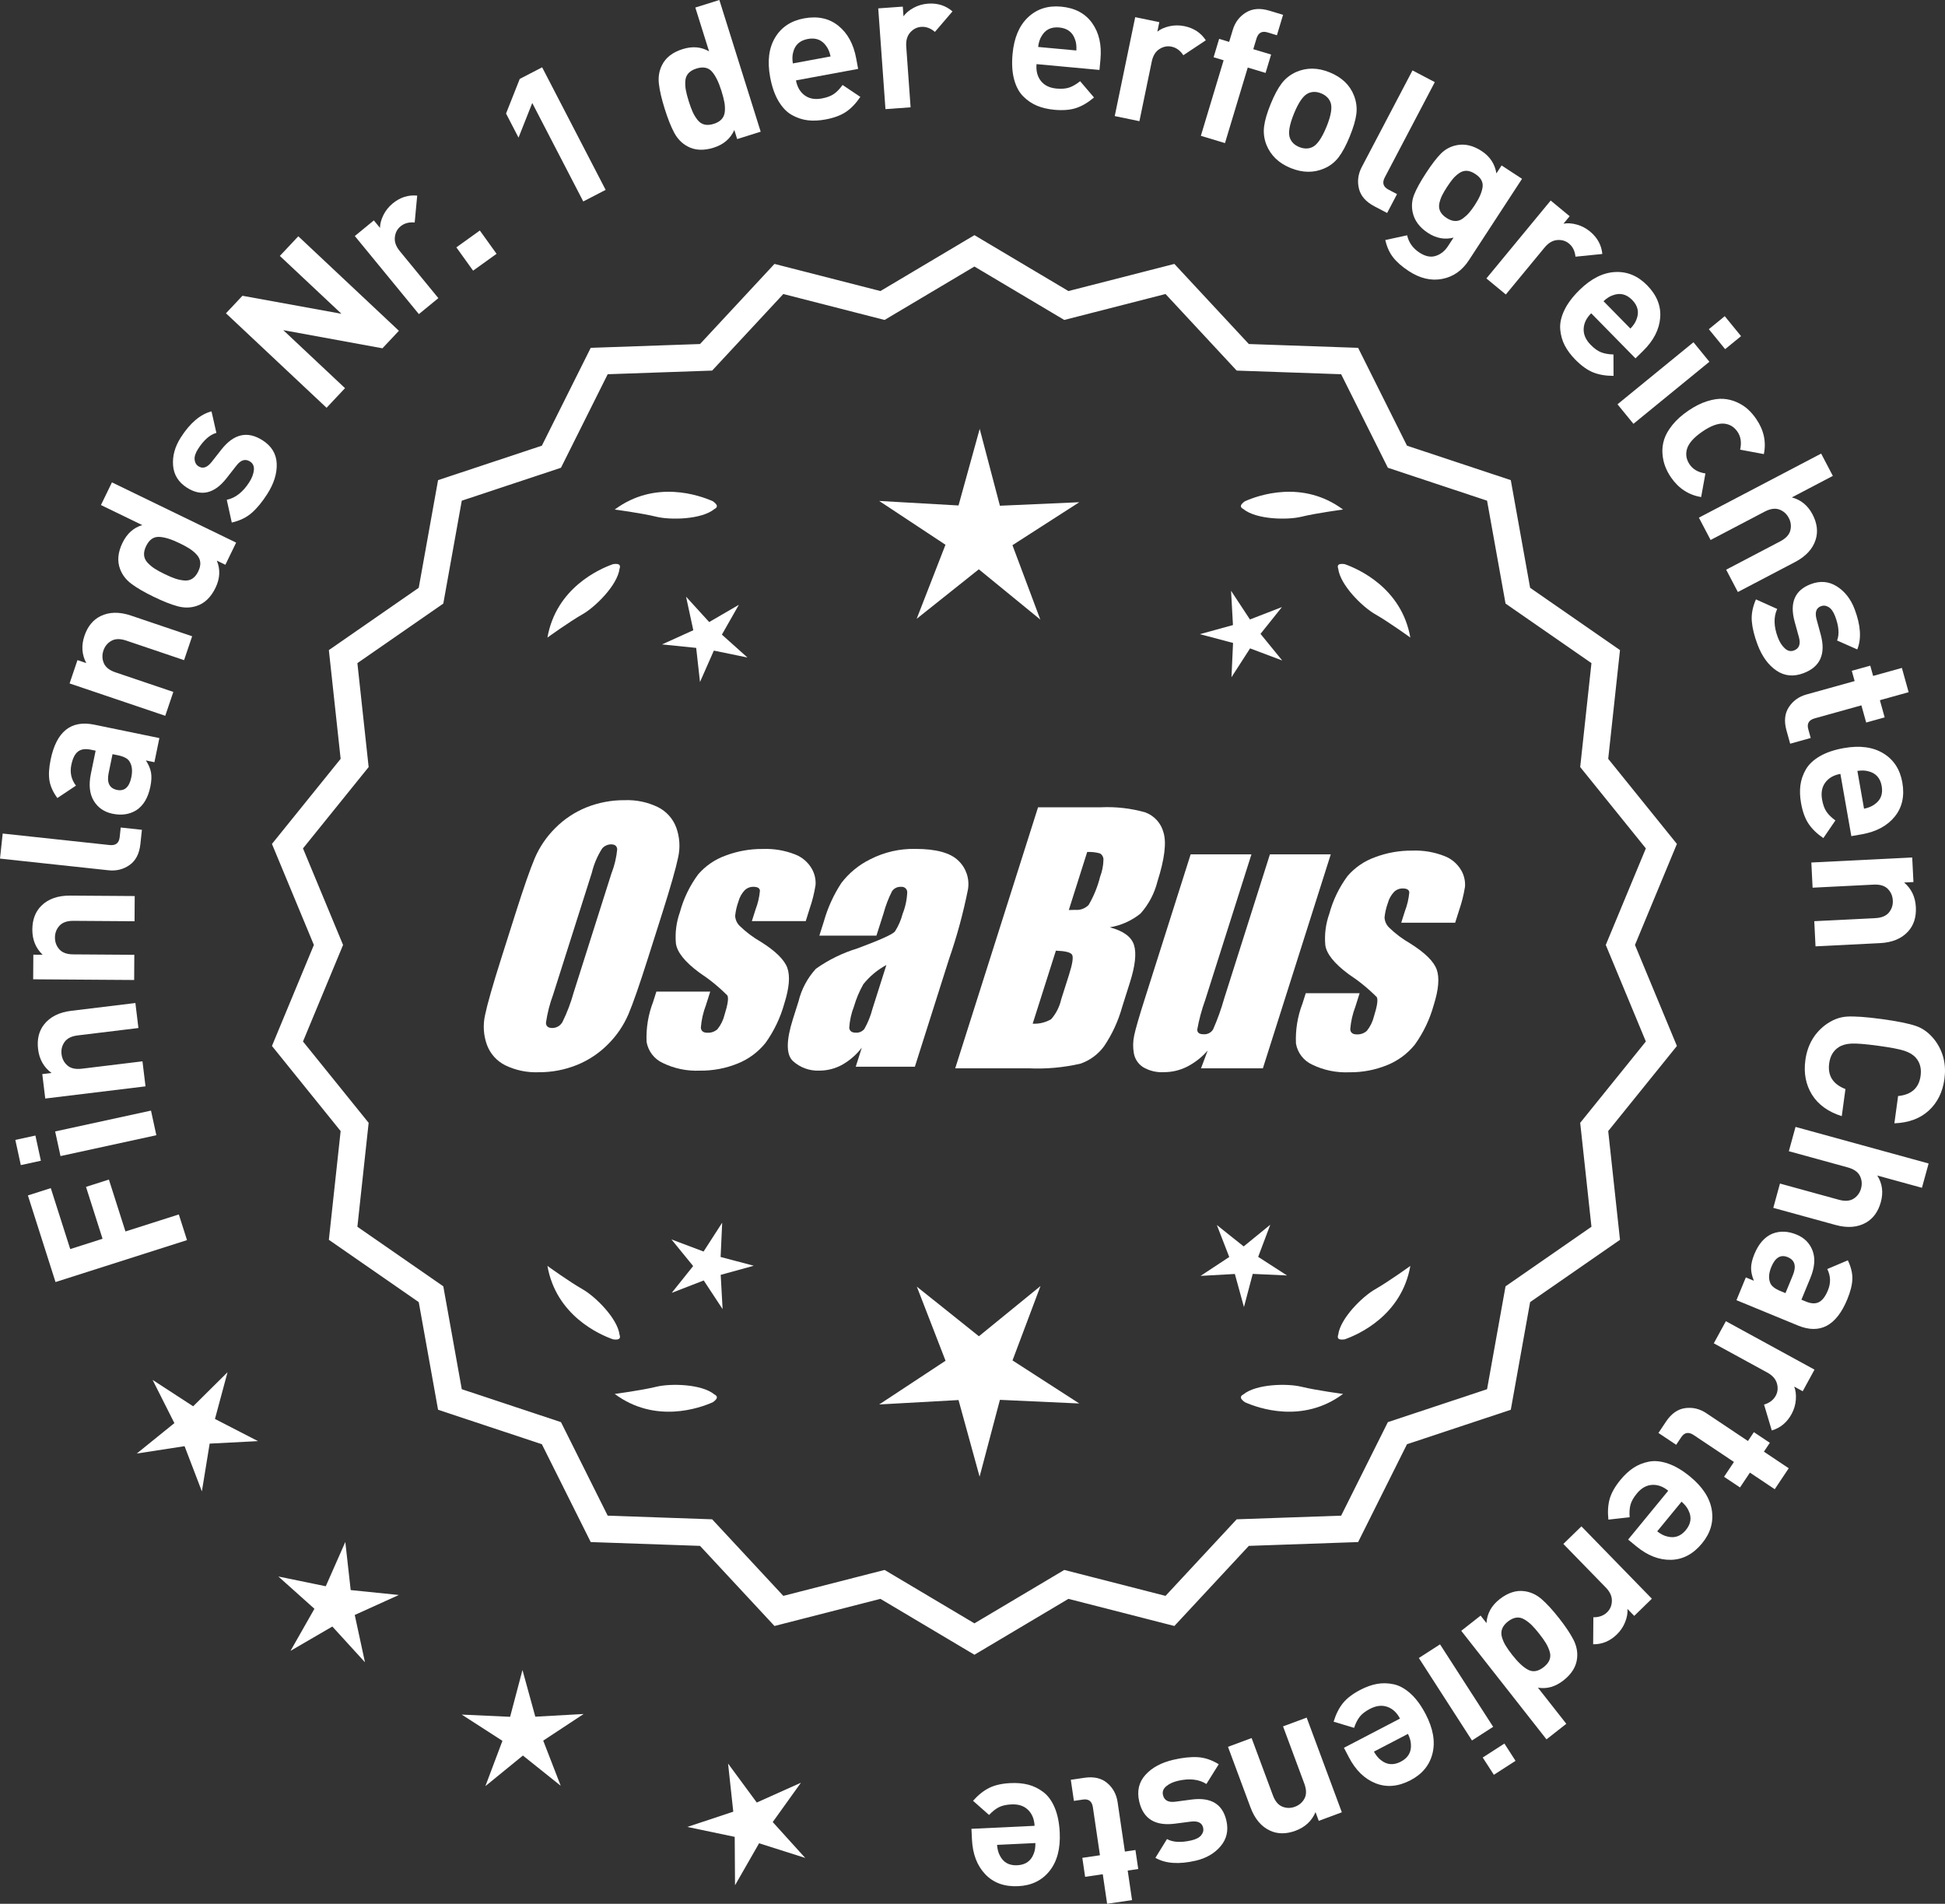 <?xml version="1.0" encoding="UTF-8"?>
<svg xmlns="http://www.w3.org/2000/svg" id="Layer_2" data-name="Layer 2" viewBox="0 0 301.01 294.595">
  <rect x="0" y="0" width="301.01" height="294.595" fill="#333333" stroke="none"/>
  <defs>
    <style>
      .cls-1 {
        stroke: #fff;
        stroke-miterlimit: 10;
        stroke-width: 1.078px;
      }

      .cls-1, .cls-2 {
        fill: #fff;
      }
    </style>
  </defs>
  <g id="Layer_1-2" data-name="Layer 1">
    <g>
      <g>
        <polygon class="cls-2" points="35.214 212.339 29.894 217.612 23.616 213.527 26.987 220.215 21.162 224.924 28.565 223.784 31.243 230.78 32.447 223.387 39.927 223.002 33.268 219.572 35.214 212.339"></polygon>
        <polygon class="cls-2" points="54.273 246.051 53.441 238.608 50.416 245.46 43.079 243.95 48.661 248.945 44.959 255.457 51.434 251.691 56.483 257.225 54.902 249.903 61.724 246.811 54.273 246.051"></polygon>
        <polygon class="cls-2" points="82.846 265.643 80.859 258.42 78.944 265.662 71.461 265.319 77.756 269.379 75.118 276.39 80.924 271.657 86.776 276.333 84.069 269.348 90.325 265.227 82.846 265.643"></polygon>
        <polygon class="cls-2" points="119.588 281.948 123.952 275.861 117.119 278.927 112.677 272.896 113.482 280.343 106.373 282.703 113.704 284.239 113.753 291.729 117.478 285.231 124.616 287.5 119.588 281.948"></polygon>
      </g>
      <path class="cls-1" d="M150.803,255.431l-14.465-8.599-16.302,4.175-11.457-12.326-16.818-.586-7.52-15.055-15.972-5.301-2.974-16.563-13.831-9.586,1.813-16.73-10.57-13.094,6.453-15.542-6.453-15.542,10.57-13.094-1.813-16.73,13.831-9.586,2.974-16.563,15.972-5.301,7.52-15.055,16.818-.586,11.457-12.326,16.302,4.175,14.465-8.599,14.465,8.599,16.302-4.175,11.457,12.326,16.818.586,7.52,15.055,15.972,5.301,2.974,16.563,13.831,9.586-1.813,16.73,10.57,13.094-6.453,15.542,6.453,15.542-10.57,13.094,1.813,16.73-13.831,9.586-2.974,16.563-15.972,5.301-7.52,15.055-16.818.586-11.457,12.326-16.302-4.175-14.465,8.599ZM136.814,243.513l13.988,8.315,13.988-8.315,15.764,4.038,11.079-11.92,16.263-.567,7.272-14.558,15.445-5.126,2.876-16.017,13.375-9.27-1.753-16.179,10.222-12.662-6.24-15.029,6.24-15.029-10.222-12.662,1.753-16.178-13.375-9.27-2.876-16.017-15.445-5.126-7.272-14.558-16.263-.567-11.079-11.92-15.764,4.038-13.988-8.316-13.988,8.316-15.764-4.038-11.079,11.92-16.263.567-7.272,14.558-15.445,5.126-2.876,16.017-13.375,9.27,1.753,16.178-10.222,12.662,6.24,15.029-6.24,15.029,10.222,12.662-1.753,16.179,13.375,9.27,2.876,16.017,15.445,5.126,7.272,14.558,16.263.567,11.079,11.92,15.764-4.038Z"></path>
      <g>
        <polygon class="cls-2" points="111.523 194.506 111.766 189.2 108.887 193.664 103.916 191.793 107.272 195.91 103.956 200.06 108.909 198.141 111.831 202.576 111.536 197.273 116.657 195.864 111.523 194.506"></polygon>
        <polygon class="cls-2" points="161.028 199.005 151.497 206.774 141.89 199.098 146.333 210.564 136.065 217.329 148.342 216.646 151.603 228.502 154.748 216.615 167.031 217.178 156.697 210.514 161.028 199.005"></polygon>
        <polygon class="cls-2" points="194.716 194.489 196.587 189.518 192.47 192.873 188.32 189.558 190.239 194.51 185.804 197.432 191.107 197.137 192.516 202.259 193.874 197.124 199.18 197.367 194.716 194.489"></polygon>
      </g>
      <g>
        <path class="cls-2" d="M192.417,215.782c-.197.099-.32.215-.359.348-.001.002-.003.003-.005.005.001 0.0.002.001.003.001-.063.227.115.505.606.846,2.043.909,8.925,3.375,15.191-1.283,0,0-4.07-.534-6.459-1.115-2.166-.527-6.98-.443-8.977,1.198Z"></path>
        <path class="cls-2" d="M207.08,207.049c0.0.002-0.0.004-0.0.007.001-0.0.002-.001.003-.001.11.208.43.288,1.022.199,2.109-.742,8.805-3.676,10.161-11.365,0,0-3.325,2.407-5.461,3.625-1.936,1.104-5.378,4.471-5.703,7.036-.075.207-.085.376-.022.5Z"></path>
      </g>
      <g>
        <path class="cls-2" d="M110.57,215.782c.197.099.32.215.359.348.001.002.003.003.005.005-.001 0-.002.001-.003.001.063.227-.115.505-.606.846-2.043.909-8.925,3.375-15.191-1.283,0,0,4.07-.534,6.459-1.115,2.166-.527,6.98-.443,8.977,1.198Z"></path>
        <path class="cls-2" d="M95.906,207.049c-0.0.002 0.0.004 0.0.007-.001-0-.002-.001-.003-.001-.11.208-.43.288-1.022.199-2.109-.742-8.805-3.676-10.161-11.365,0,0,3.325,2.407,5.461,3.625,1.936,1.104,5.378,4.471,5.703,7.036.075.207.085.376.022.5Z"></path>
      </g>
      <g>
        <path class="cls-2" d="M110.57,78.766c.197-.099.32-.215.359-.348.001-.002.003-.003.005-.005-.001-0-.002-.001-.003-.001.063-.227-.115-.505-.606-.846-2.043-.909-8.925-3.375-15.191,1.283,0,0,4.07.534,6.459,1.115,2.166.527,6.98.443,8.977-1.198Z"></path>
        <path class="cls-2" d="M95.906,87.499c-0-.002 0-.004 0-.007-.001 0-.002.001-.003.001-.11-.208-.43-.288-1.022-.199-2.109.742-8.805,3.676-10.161,11.365,0,0,3.325-2.407,5.461-3.625,1.936-1.104,5.378-4.471,5.703-7.036.075-.207.085-.376.022-.5Z"></path>
      </g>
      <g>
        <path class="cls-2" d="M192.417,78.766c-.197-.099-.32-.215-.359-.348-.001-.002-.003-.003-.005-.005.001-0.0.002-.001.003-.001-.063-.227.115-.505.606-.846,2.043-.909,8.925-3.375,15.191,1.283,0,0-4.07.534-6.459,1.115-2.166.527-6.98.443-8.977-1.198Z"></path>
        <path class="cls-2" d="M207.08,87.499c0-.002-0-.004-0-.007.001 0.0.002.001.003.001.11-.208.43-.288,1.022-.199,2.109.742,8.805,3.676,10.161,11.365,0,0-3.325-2.407-5.461-3.625-1.936-1.104-5.378-4.471-5.703-7.036-.075-.207-.085-.376-.022-.5Z"></path>
      </g>
      <g id="Group_4" data-name="Group 4">
        <g id="Group_1" data-name="Group 1">
          <path id="Path_1" data-name="Path 1" class="cls-2" d="M100.261,148.325c-1.287,4.058-2.289,6.932-3.006,8.623-.743,1.73-1.811,3.301-3.145,4.628-1.374,1.392-3.018,2.488-4.831,3.221-1.89.759-3.911,1.14-5.947,1.123-1.762.067-3.514-.296-5.104-1.059-1.333-.652-2.362-1.794-2.872-3.188-.534-1.48-.633-3.081-.285-4.615.343-1.661,1.174-4.572,2.493-8.734l2.193-6.911c1.287-4.058,2.289-6.932,3.006-8.623.743-1.73,1.811-3.301,3.145-4.628,1.374-1.392,3.018-2.488,4.831-3.221,1.89-.757,3.911-1.138,5.947-1.12,1.762-.067,3.514.296,5.104,1.059,1.332.654,2.36,1.796,2.872,3.189.534,1.48.633,3.082.285,4.616-.343,1.661-1.173,4.571-2.492,8.731l-2.194,6.909ZM94.669,135.051c.442-1.159.728-2.373.849-3.608-.025-.526-.342-.786-.951-.786-.528.006-1.028.236-1.375.634-.738,1.153-1.278,2.422-1.598,3.754l-5.99,18.863c-.521,1.405-.892,2.861-1.11,4.343,0,.552.337.824.98.824.663-.002,1.272-.367,1.586-.951.708-1.449,1.281-2.96,1.712-4.514l5.891-18.565.005.005Z"></path>
          <path id="Path_2" data-name="Path 2" class="cls-2" d="M124.696,142.533h-8.337l.571-1.795c.36-.932.588-1.91.678-2.904-.032-.406-.374-.609-1.027-.609-.511-.005-1.002.199-1.36.563-.44.48-.76,1.059-.932,1.687-.261.721-.434,1.471-.516,2.234.027.588.273,1.145.692,1.559.987.957,2.09,1.787,3.283,2.47,2.283,1.433,3.65,2.78,4.102,4.039.45,1.262.298,3.1-.469,5.516-.606,2.188-1.593,4.253-2.916,6.099-1.134,1.403-2.607,2.494-4.28,3.17-1.866.76-3.866,1.137-5.881,1.11-1.989.089-3.969-.323-5.758-1.198-1.308-.611-2.234-1.824-2.479-3.246-.096-2.11.247-4.217,1.008-6.188l.507-1.598h8.334l-.665,2.097c-.426,1.113-.691,2.281-.786,3.469.038.533.375.799.995.799.573.035,1.136-.159,1.566-.539.535-.66.914-1.431,1.11-2.258.501-1.579.646-2.568.436-2.968-1.324-1.328-2.782-2.516-4.35-3.545-2.238-1.661-3.445-3.17-3.62-4.527-.144-1.635.068-3.281.622-4.825.569-2.111,1.53-4.096,2.831-5.852,1.142-1.318,2.605-2.319,4.247-2.904,1.841-.694,3.795-1.04,5.763-1.02,1.695-.065,3.385.22,4.965.837,1.093.416,2.01,1.195,2.597,2.206.446.77.652,1.655.589,2.543-.197,1.246-.505,2.473-.919,3.665l-.603,1.927v-.013Z"></path>
          <path id="Path_3" data-name="Path 3" class="cls-2" d="M135.634,144.785h-8.832l.704-2.219c.594-2.102,1.506-4.101,2.703-5.929,1.19-1.558,2.727-2.818,4.489-3.678,2.159-1.102,4.557-1.651,6.981-1.598,3.183,0,5.391.602,6.626,1.807,1.207,1.138,1.77,2.801,1.503,4.439-.732,3.678-1.717,7.301-2.948,10.842l-5.275,16.619h-9.151l.939-2.948c-.833,1.085-1.877,1.991-3.069,2.663-1.084.587-2.299.892-3.532.888-1.495.057-2.952-.476-4.058-1.483-1.059-.989-1.059-3.155,0-6.499l.863-2.723c.457-1.89,1.387-3.633,2.701-5.066,1.961-1.384,4.13-2.445,6.425-3.145,3.5-1.3,5.432-2.171,5.795-2.614.543-.846.947-1.772,1.198-2.745.429-1.076.669-2.218.71-3.376-.029-.466-.43-.82-.895-.792-.018.001-.037.003-.055.005-.549-.041-1.079.21-1.395.66-.559,1.094-1.001,2.244-1.319,3.43l-1.105,3.462ZM137.179,149.324c-1.375.739-2.587,1.749-3.563,2.968-.617,1.087-1.105,2.242-1.452,3.442-.417,1.06-.665,2.179-.735,3.316.057.494.387.748,1.008.748.515.039,1.016-.18,1.337-.584.548-.968.966-2.005,1.243-3.082l2.162-6.809Z"></path>
        </g>
        <g id="Group_3" data-name="Group 3">
          <path id="Path_7" data-name="Path 7" class="cls-2" d="M160.642,124.919h9.778c2.286-.102,4.574.159,6.778.773,1.417.502,2.491,1.676,2.866,3.132.482,1.573.169,4.102-.939,7.589-.458,1.832-1.352,3.527-2.606,4.939-1.376,1.117-3.019,1.855-4.768,2.143,2.092.552,3.341,1.458,3.747,2.732s.191,3.227-.647,5.852l-1.186,3.747c-.599,2.16-1.543,4.209-2.797,6.068-.911,1.247-2.181,2.187-3.64,2.694-2.64.61-5.352.853-8.059.723h-11.338l12.82-40.394h-.012ZM163.412,147.102l-3.594,11.305c1.003.055,2-.187,2.866-.697.763-.878,1.295-1.933,1.548-3.069l1.198-3.766c.552-1.731.712-2.779.481-3.145-.229-.368-1.059-.571-2.505-.622l.005-.007ZM168.256,131.834l-2.847,8.985c.425-.019.755-.025.989-.025.773.074,1.538-.207,2.08-.762.796-1.36,1.394-2.827,1.775-4.356.325-.849.501-1.747.519-2.656.007-.396-.201-.766-.545-.964-.638-.177-1.299-.25-1.96-.218l-.012-.003Z"></path>
          <path id="Path_8" data-name="Path 8" class="cls-2" d="M205.951,132.205l-10.506,33.107h-9.574l1.034-2.752c-.9,1.034-1.989,1.886-3.208,2.511-1.107.552-2.327.839-3.563.837-1.145.071-2.284-.208-3.267-.799-.732-.487-1.233-1.252-1.389-2.118-.163-.914-.146-1.851.051-2.759.197-.957.742-2.86,1.649-5.7l7.089-22.332h9.409l-7.152,22.528c-.542,1.492-.956,3.028-1.236,4.59,0,.481.317.723.97.723.596.053,1.171-.237,1.483-.748.687-1.562,1.264-3.17,1.725-4.812l7.07-22.28h9.409l.005.004Z"></path>
          <path id="Path_9" data-name="Path 9" class="cls-2" d="M225.193,142.787h-8.338l.571-1.795c.36-.932.588-1.91.678-2.904-.032-.406-.374-.609-1.027-.609-.511-.004-1.001.199-1.359.563-.44.48-.76,1.059-.932,1.687-.26.721-.432,1.47-.514,2.231.027.588.273,1.145.692,1.559.986.958,2.089,1.788,3.281,2.472,2.283,1.433,3.65,2.78,4.102,4.039.45,1.262.298,3.1-.469,5.516-.606,2.188-1.593,4.253-2.916,6.099-1.134,1.403-2.607,2.494-4.28,3.17-1.866.76-3.866,1.137-5.881,1.11-1.989.089-3.969-.323-5.758-1.198-1.308-.611-2.234-1.824-2.479-3.246-.096-2.11.247-4.217,1.008-6.188l.507-1.598h8.338l-.665,2.099c-.426,1.113-.691,2.281-.786,3.469.038.533.375.799.995.799.573.035,1.136-.159,1.566-.539.535-.66.914-1.431,1.11-2.258.501-1.579.646-2.568.436-2.968-1.324-1.328-2.782-2.516-4.35-3.545-2.238-1.661-3.445-3.17-3.62-4.527-.144-1.635.068-3.281.622-4.825.569-2.111,1.53-4.096,2.831-5.852,1.142-1.318,2.605-2.319,4.247-2.904,1.841-.694,3.795-1.04,5.763-1.02,1.695-.065,3.385.22,4.965.837,1.096.414,2.016,1.194,2.606,2.206.446.77.652,1.655.589,2.543-.197,1.246-.505,2.473-.919,3.665l-.609,1.921-.007-.009Z"></path>
        </g>
      </g>
      <g>
        <path class="cls-2" d="M7.86,183.852l3.008,9.432,5.002-1.595-2.561-8.031,3.544-1.131,2.562,8.031,8.259-2.634,1.268,3.973-20.35,6.49-4.275-13.405,3.544-1.13Z"></path>
        <path class="cls-2" d="M5.479,175.716l.848,3.899-3.106.676-.848-3.899,3.106-.676ZM23.368,171.856l.829,3.811-14.833,3.227-.829-3.812,14.833-3.226Z"></path>
        <path class="cls-2" d="M20.953,155.207l.47,3.872-9.381,1.14c-.972.118-1.656.458-2.052,1.021-.394.562-.55,1.189-.467,1.885.088.715.391,1.297.908,1.748.519.45,1.265.617,2.237.499l9.381-1.141.471,3.872-15.516,1.886-.46-3.782,1.43-.174c-1.195-.883-1.889-2.107-2.079-3.676-.186-1.529.122-2.806.926-3.83.925-1.18,2.328-1.885,4.215-2.114l9.917-1.205Z"></path>
        <path class="cls-2" d="M20.848,138.657l-.026,3.899-9.448-.064c-.98-.007-1.702.243-2.166.751-.463.507-.697,1.11-.703,1.81-.004.721.223,1.337.678,1.85.457.514,1.176.773,2.155.78l9.449.064-.025,3.899-15.63-.106.026-3.81,1.439.01c-1.073-1.027-1.604-2.331-1.594-3.911.011-1.54.479-2.767,1.405-3.681,1.067-1.053,2.551-1.572,4.45-1.56l9.989.068Z"></path>
        <path class="cls-2" d="M21.963,128.406l-.237,2.207c-.16,1.491-.719,2.573-1.677,3.244-.957.672-2.042.942-3.256.812l-16.793-1.807.417-3.878,16.555,1.781c.935.101,1.451-.307,1.55-1.222l.16-1.491,3.281.354Z"></path>
        <path class="cls-2" d="M24.666,114.212l-.769,3.731-1.321-.272c.419.638.686,1.259.795,1.863.11.605.077,1.339-.102,2.2-.35,1.704-1.069,2.915-2.156,3.63-1.054.66-2.288.846-3.697.555-1.292-.266-2.263-.935-2.91-2.008-.647-1.072-.793-2.471-.438-4.194l.732-3.556-.763-.157c-.843-.173-1.502-.074-1.977.298s-.815,1.057-1.021,2.057c-.247,1.194-.008,2.265.717,3.21l-2.877,1.92c-.669-.914-1.075-1.81-1.223-2.688-.146-.877-.086-1.962.18-3.255.897-4.35,3.146-6.152,6.751-5.41l10.078,2.076ZM18.238,116.869l-.823-.169-.599,2.908c-.311,1.509.121,2.384,1.297,2.626,1.156.238,1.893-.417,2.212-1.964.206-.999.116-1.804-.27-2.414-.252-.46-.857-.789-1.817-.987Z"></path>
        <path class="cls-2" d="M29.737,98.459l-1.25,3.694-8.951-3.027c-.928-.314-1.692-.303-2.291.032-.599.336-1.011.835-1.236,1.499-.23.682-.209,1.338.063,1.968.272.631.872,1.104,1.8,1.417l8.953,3.027-1.25,3.694-14.806-5.007,1.221-3.609,1.363.461c-.696-1.312-.79-2.716-.285-4.213.494-1.459,1.323-2.477,2.489-3.054,1.345-.664,2.916-.692,4.717-.084l9.463,3.201Z"></path>
        <path class="cls-2" d="M36.543,83.966l-1.662,3.428-1.323-.641c.562,1.361.495,2.762-.205,4.201-.714,1.477-1.692,2.414-2.931,2.813-.927.307-1.901.323-2.925.049-1.021-.274-2.263-.765-3.72-1.472-1.44-.698-2.584-1.364-3.433-1.998-.849-.633-1.439-1.409-1.772-2.326-.453-1.221-.325-2.559.382-4.017.697-1.439,1.72-2.355,3.065-2.747l-6.397-3.104,1.702-3.509,19.219,9.321ZM27.796,84.059c-1.313-.638-2.389-.964-3.226-.981-.837-.017-1.49.461-1.961,1.433-.245.504-.349.971-.312,1.399.037.43.216.816.538,1.16.32.346.681.647,1.076.906.397.26.919.546,1.567.86s1.196.547,1.646.698c.449.15.913.248,1.393.291.479.044.898-.053,1.258-.29.358-.236.661-.606.904-1.11.245-.504.35-.971.313-1.399-.037-.429-.214-.82-.532-1.175-.316-.354-.683-.664-1.097-.933-.415-.268-.938-.554-1.567-.859Z"></path>
        <path class="cls-2" d="M40.628,68.128c1.399.895,2.13,2.098,2.196,3.611.064,1.514-.426,3.087-1.471,4.722-.775,1.213-1.57,2.178-2.383,2.892-.812.715-1.847,1.218-3.099,1.508l-.776-3.521c1.343-.281,2.505-1.188,3.484-2.723.409-.64.646-1.26.71-1.86.062-.601-.134-1.046-.587-1.337-.726-.463-1.426-.258-2.103.614l-1.56,1.994c-1.869,2.366-3.907,2.844-6.114,1.433-1.313-.841-2.026-1.99-2.14-3.45-.11-1.46.286-2.897,1.191-4.313,1.433-2.24,3.02-3.589,4.757-4.044l.756,3.331c-1.01.28-1.958,1.111-2.841,2.493-.398.623-.574,1.169-.53,1.637.045.469.245.815.599,1.041.657.421,1.327.208,2.01-.638l1.527-1.943c1.923-2.45,4.047-2.932,6.372-1.445Z"></path>
        <path class="cls-2" d="M61.735,51.185l-2.547,2.712-15.348-2.809,9.555,8.976-2.854,3.039-15.57-14.623,2.548-2.712,15.326,2.788-9.535-8.954,2.854-3.04,15.57,14.623Z"></path>
        <path class="cls-2" d="M64.566,30.27l-.389,4.161c-.874-.086-1.604.111-2.189.594-.511.419-.806.983-.882,1.693-.077.71.177,1.421.76,2.132l5.975,7.282-3.015,2.474-9.915-12.083,2.946-2.417.951,1.16c.004-.625.181-1.286.525-1.984.347-.697.828-1.3,1.447-1.808,1.145-.938,2.406-1.34,3.785-1.204Z"></path>
        <path class="cls-2" d="M76.849,39.276l-3.632,2.607-2.59-3.607,3.633-2.606,2.589,3.606Z"></path>
        <path class="cls-2" d="M93.73,29.38l-3.462,1.794-7.896-15.235-2.123,5.357-1.933-3.729,2.122-5.357,3.464-1.794,9.828,18.965Z"></path>
        <path class="cls-2" d="M117.722,20.38l-3.637,1.141-.439-1.402c-.606,1.343-1.672,2.254-3.198,2.732-1.564.491-2.918.423-4.058-.205-.858-.464-1.538-1.162-2.041-2.095-.502-.932-.996-2.172-1.48-3.718-.479-1.525-.778-2.815-.898-3.867-.121-1.053.039-2.014.479-2.886.576-1.166,1.639-1.992,3.184-2.477,1.526-.479,2.895-.362,4.103.348l-2.128-6.784,3.721-1.167,6.395,20.38ZM111.657,14.077c-.438-1.393-.938-2.399-1.499-3.021-.562-.62-1.358-.769-2.388-.446-.534.168-.945.412-1.233.733-.286.32-.444.716-.476,1.187-.03.471-.004.939.079,1.406.084.466.233,1.043.449,1.729.215.688.422,1.246.62,1.677.197.431.444.835.741,1.213.298.379.654.618,1.075.717.418.1.895.064,1.429-.103.535-.168.945-.411,1.231-.732.288-.321.452-.718.491-1.191.041-.474.017-.953-.074-1.439-.089-.485-.237-1.062-.446-1.729Z"></path>
        <path class="cls-2" d="M132.804,10.662l-9.618,1.777c.188,1.022.638,1.794,1.344,2.314.707.521,1.59.683,2.652.485.786-.145,1.41-.377,1.869-.695.46-.319.908-.783,1.345-1.393l2.75,1.841c-.67.998-1.407,1.77-2.211,2.315-.805.545-1.866.939-3.183,1.183-.984.182-1.896.224-2.737.125-.843-.099-1.66-.37-2.455-.813-.794-.442-1.485-1.159-2.074-2.148-.591-.989-1.022-2.231-1.3-3.726-.454-2.459-.199-4.494.765-6.105.963-1.612,2.457-2.605,4.481-2.979,2.106-.389,3.875-.009,5.308,1.14,1.432,1.149,2.354,2.835,2.764,5.058l.301,1.622ZM128.542,8.734c-.144-.665-.362-1.194-.659-1.587-.669-.975-1.621-1.348-2.861-1.118-1.239.229-1.995.918-2.271,2.067-.137.473-.154,1.045-.05,1.717l5.842-1.079Z"></path>
        <path class="cls-2" d="M147.409,1.764l-2.72,3.173c-.663-.574-1.373-.834-2.132-.779-.658.047-1.223.338-1.697.873-.472.535-.676,1.262-.609,2.18l.674,9.396-3.89.279-1.119-15.59,3.801-.272.106,1.496c.365-.508.89-.946,1.576-1.316.685-.369,1.426-.583,2.225-.641,1.476-.105,2.737.295,3.785,1.202Z"></path>
        <path class="cls-2" d="M170.155,10.823l-9.738-.9c-.096,1.036.126,1.9.665,2.593s1.345,1.088,2.421,1.188c.796.073,1.459.02,1.988-.163.529-.182,1.086-.507,1.671-.975l2.148,2.518c-.916.779-1.835,1.322-2.757,1.629-.923.307-2.051.397-3.384.274-.997-.092-1.886-.3-2.67-.623-.783-.323-1.497-.806-2.141-1.448-.644-.642-1.115-1.52-1.414-2.631-.3-1.112-.378-2.426-.239-3.939.23-2.488,1.027-4.379,2.394-5.669,1.363-1.29,3.071-1.84,5.123-1.65,2.131.197,3.729,1.043,4.796,2.537,1.067,1.495,1.497,3.367,1.29,5.617l-.153,1.644ZM166.578,7.811c.042-.679-.026-1.247-.204-1.706-.379-1.119-1.196-1.736-2.45-1.853s-2.171.342-2.748,1.373c-.26.418-.431.965-.513,1.64l5.915.546Z"></path>
        <path class="cls-2" d="M186.616,6.235l-3.48,2.312c-.481-.732-1.095-1.176-1.839-1.33-.646-.133-1.27-.007-1.869.379-.602.387-.995,1.03-1.181,1.931l-1.91,9.225-3.819-.79,3.168-15.306,3.73.772-.304,1.469c.489-.389,1.113-.668,1.874-.838.759-.169,1.531-.173,2.315-.012,1.448.301,2.554,1.03,3.314,2.188Z"></path>
        <path class="cls-2" d="M195.86,11.284l-2.757-.832-3.524,11.691-3.733-1.126,3.523-11.69-1.551-.468.856-2.844,1.552.468.562-1.867c.352-1.168,1.028-2.061,2.029-2.678s2.209-.713,3.627-.286l2.125.642-.952,3.159-1.465-.441c-.861-.26-1.429.061-1.699.96l-.494,1.638,2.758.831-.857,2.844Z"></path>
        <path class="cls-2" d="M208.901,21.089c-.567,1.389-1.142,2.466-1.725,3.232s-1.321,1.346-2.216,1.737c-1.632.716-3.374.696-5.225-.059-1.833-.749-3.082-1.949-3.746-3.603-.358-.924-.477-1.863-.356-2.819.119-.955.459-2.118,1.019-3.488.559-1.37,1.128-2.435,1.707-3.191s1.32-1.341,2.222-1.751c1.631-.716,3.363-.7,5.197.048,1.888.771,3.146,1.976,3.774,3.614.356.923.478,1.858.362,2.805-.117.945-.455,2.104-1.014,3.475ZM205.291,19.615c.732-1.796.931-3.076.594-3.84-.251-.6-.729-1.044-1.433-1.331-.686-.279-1.328-.293-1.927-.041-.776.311-1.529,1.364-2.263,3.16-.74,1.814-.942,3.104-.605,3.867.251.6.719,1.039,1.405,1.319.704.287,1.354.305,1.954.053.776-.311,1.533-1.373,2.274-3.188Z"></path>
        <path class="cls-2" d="M214.672,32.959l-1.965-1.032c-1.329-.697-2.129-1.613-2.4-2.751-.273-1.137-.126-2.245.44-3.326l7.852-14.954,3.453,1.813-7.741,14.741c-.438.833-.248,1.462.567,1.89l1.328.697-1.535,2.922Z"></path>
        <path class="cls-2" d="M227.319,40.278c-1.038,1.591-2.412,2.551-4.119,2.881-1.709.33-3.434-.073-5.175-1.21-1.04-.679-1.845-1.383-2.418-2.115s-.978-1.63-1.216-2.692l3.38-.731c.249,1.117.885,2.01,1.906,2.677.904.591,1.741.762,2.513.513s1.404-.75,1.896-1.504l.869-1.331c-1.355.356-2.679.114-3.968-.728-1.305-.853-2.093-1.915-2.36-3.188-.198-.941-.122-1.854.228-2.735.349-.883.961-1.994,1.836-3.334.874-1.34,1.642-2.343,2.305-3.01.66-.666,1.462-1.099,2.403-1.296,1.273-.268,2.571.03,3.896.894,1.29.842,2.052,1.997,2.289,3.464l.804-1.23,3.164,2.066-8.231,12.611ZM228.251,31.715c.689-1.055,1.087-1.977,1.195-2.766.109-.789-.272-1.468-1.142-2.036-.471-.306-.908-.467-1.316-.482-.407-.016-.798.106-1.169.365-.372.259-.694.55-.965.875-.271.324-.571.737-.9,1.24-.327.502-.585.943-.773,1.322-.188.379-.329.788-.425,1.227-.095.439-.052.85.129,1.23.181.382.507.725.975,1.031.47.306.915.465,1.336.478.423.013.814-.113,1.179-.378.363-.264.686-.556.965-.874.279-.319.584-.729.912-1.232Z"></path>
        <path class="cls-2" d="M247.979,39.301l-4.157.419c-.085-.872-.42-1.551-1.006-2.034-.508-.42-1.119-.6-1.831-.539-.711.062-1.36.447-1.945,1.156l-5.996,7.266-3.008-2.482,9.949-12.056,2.938,2.426-.956,1.156c.615-.115,1.297-.07,2.049.135.751.205,1.435.562,2.053,1.071,1.141.941,1.778,2.103,1.91,3.482Z"></path>
        <path class="cls-2" d="M253.111,55.456l-6.854-6.978c-.742.729-1.131,1.531-1.167,2.408-.036.876.324,1.7,1.081,2.47.56.571,1.101.958,1.622,1.16.522.203,1.157.315,1.907.336l.012,3.31c-1.202.003-2.254-.176-3.155-.538-.902-.361-1.822-1.021-2.762-1.977-.7-.713-1.246-1.446-1.636-2.199-.389-.753-.622-1.582-.698-2.488s.13-1.88.62-2.922c.491-1.043,1.278-2.096,2.361-3.161,1.785-1.752,3.613-2.68,5.488-2.782,1.875-.104,3.535.579,4.978,2.049,1.5,1.527,2.174,3.205,2.023,5.035-.15,1.831-1.032,3.537-2.645,5.121l-1.177,1.156ZM252.325,50.846c.47-.491.786-.969.946-1.435.434-1.1.209-2.098-.674-2.997-.883-.898-1.878-1.142-2.983-.727-.47.151-.953.458-1.451.92l4.162,4.238Z"></path>
        <path class="cls-2" d="M252.792,65.582l-2.468-3.021,11.758-9.603,2.467,3.021-11.757,9.603ZM266.984,54.029l-2.523-3.091,2.463-2.011,2.523,3.09-2.463,2.012Z"></path>
        <path class="cls-2" d="M263.272,76.914c-1.939-.32-3.498-1.338-4.674-3.054-.372-.545-.672-1.115-.898-1.711-.227-.597-.366-1.259-.417-1.988-.05-.729.037-1.449.265-2.162.227-.713.649-1.458,1.271-2.233.619-.776,1.432-1.509,2.439-2.198,1.006-.689,1.982-1.184,2.931-1.48.946-.298,1.79-.421,2.529-.369.738.052,1.442.23,2.111.535.67.305,1.237.674,1.704,1.105.465.433.885.921,1.258,1.466,1.187,1.732,1.581,3.547,1.184,5.443l-3.669-.686c.246-1.091.108-2.016-.411-2.774s-1.219-1.178-2.095-1.255c-.922-.072-2.036.339-3.339,1.231-1.319.904-2.113,1.799-2.38,2.685-.244.847-.105,1.649.414,2.408s1.332,1.22,2.439,1.384l-.662,3.653Z"></path>
        <path class="cls-2" d="M268.955,91.61l-1.811-3.455,8.369-4.387c.868-.455,1.388-1.015,1.559-1.68.17-.666.093-1.309-.231-1.929-.334-.638-.824-1.075-1.468-1.313-.645-.238-1.4-.13-2.269.325l-8.369,4.387-1.812-3.454,18.92-9.916,1.81,3.454-6.351,3.329c1.411.366,2.479,1.24,3.204,2.622.715,1.364.879,2.667.49,3.909-.447,1.431-1.512,2.588-3.193,3.47l-8.849,4.638Z"></path>
        <path class="cls-2" d="M279.135,104.161c-1.553.59-2.954.459-4.208-.391s-2.226-2.182-2.915-3.995c-.511-1.346-.812-2.559-.901-3.637-.089-1.079.125-2.209.64-3.388l3.289,1.478c-.575,1.245-.539,2.719.106,4.42.271.71.627,1.271,1.072,1.679.444.409.918.518,1.423.326.805-.306,1.057-.99.761-2.055l-.672-2.44c-.784-2.911.047-4.831,2.496-5.763,1.459-.554,2.807-.44,4.045.341s2.155,1.956,2.752,3.527c.944,2.485,1.082,4.563.41,6.23l-3.123-1.38c.377-.979.274-2.234-.309-3.767-.263-.692-.596-1.159-.998-1.402s-.8-.289-1.192-.14c-.729.276-.959.941-.687,1.993l.65,2.385c.819,3.005-.06,4.997-2.64,5.978Z"></path>
        <path class="cls-2" d="M277.049,115.081l-.572-2.052c-.396-1.427-.274-2.628.366-3.605s1.549-1.63,2.726-1.958l7.456-2.076-.442-1.589,2.861-.797.441,1.59,4.451-1.239,1.046,3.757-4.45,1.239.74,2.659-2.861.796-.741-2.658-7.225,2.012c-.905.252-1.237.812-.995,1.679l.377,1.358-3.178.885Z"></path>
        <path class="cls-2" d="M286.515,129.386l-1.694-9.632c-1.024.181-1.8.622-2.326,1.323-.527.702-.695,1.585-.509,2.648.138.787.365,1.413.681,1.875.314.463.774.915,1.381,1.356l-1.865,2.734c-.992-.678-1.757-1.422-2.295-2.23-.538-.81-.924-1.874-1.157-3.193-.173-.984-.206-1.897-.101-2.738.106-.841.384-1.657.834-2.446.449-.791,1.172-1.477,2.166-2.057.995-.582,2.239-1.004,3.737-1.268,2.462-.433,4.494-.161,6.099.815,1.604.978,2.583,2.479,2.941,4.509.369,2.107-.024,3.873-1.187,5.296-1.161,1.423-2.854,2.329-5.079,2.722l-1.626.285ZM288.479,125.142c.667-.138,1.197-.354,1.593-.646.98-.66,1.361-1.61,1.143-2.852-.218-1.241-.9-2.004-2.048-2.29-.471-.141-1.043-.161-1.716-.062l1.028,5.85Z"></path>
        <path class="cls-2" d="M280.972,146.441l-.194-3.895,9.438-.473c.978-.049,1.685-.34,2.119-.872.434-.532.634-1.148.598-1.847-.035-.72-.296-1.322-.781-1.809-.484-.486-1.217-.705-2.195-.656l-9.438.473-.194-3.896,15.611-.781.19,3.806-1.439.071c1.13.965,1.735,2.236,1.813,3.814.077,1.538-.322,2.79-1.193,3.755-1.007,1.111-2.458,1.715-4.355,1.81l-9.978.499Z"></path>
        <path class="cls-2" d="M285.032,172.715c-2.109-.671-3.644-1.778-4.604-3.321-.961-1.544-1.303-3.326-1.028-5.348.308-2.259,1.308-4.051,3.003-5.374,1.102-.839,2.249-1.294,3.439-1.363,1.19-.07,2.984.058,5.382.384,2.398.326,4.162.683,5.289,1.068,1.129.385,2.112,1.13,2.951,2.233,1.279,1.728,1.765,3.722,1.457,5.98-.275,2.021-1.083,3.647-2.42,4.879-1.339,1.23-3.113,1.887-5.325,1.97l.575-4.221c2.067-.203,3.229-1.247,3.483-3.129.154-1.13-.093-2.062-.739-2.796-.402-.458-.984-.814-1.747-1.069-.763-.256-2.124-.517-4.086-.784-1.962-.267-3.345-.379-4.146-.337-.805.042-1.46.23-1.97.564-.821.534-1.307,1.366-1.46,2.496-.26,1.902.579,3.228,2.517,3.976l-.57,4.191Z"></path>
        <path class="cls-2" d="M274.436,186.907l1.033-3.761,9.112,2.505c.944.26,1.707.204,2.286-.166.578-.369.96-.893,1.146-1.567.19-.694.133-1.348-.176-1.962-.309-.613-.936-1.05-1.881-1.31l-9.112-2.504,1.034-3.761,20.597,5.66-1.034,3.761-6.914-1.9c.782,1.231.966,2.599.554,4.104-.409,1.484-1.179,2.549-2.31,3.192-1.303.74-2.87.859-4.702.356l-9.633-2.647Z"></path>
        <path class="cls-2" d="M268.735,201.192l1.452-3.523,1.248.515c-.293-.705-.439-1.365-.435-1.979s.175-1.329.51-2.143c.663-1.608,1.595-2.663,2.796-3.163,1.161-.452,2.406-.404,3.737.145,1.22.503,2.048,1.341,2.483,2.516s.317,2.575-.353,4.203l-1.383,3.356.721.297c.795.327,1.461.353,1.996.076.536-.277.999-.887,1.387-1.83.465-1.128.431-2.224-.104-3.288l3.184-1.349c.487,1.023.721,1.979.7,2.868s-.282,1.944-.784,3.165c-1.692,4.105-4.239,5.456-7.641,4.055l-9.515-3.92ZM275.545,199.78l.777.32,1.132-2.746c.587-1.424.325-2.364-.784-2.821-1.092-.45-1.938.056-2.54,1.517-.389.943-.45,1.75-.187,2.422.163.499.696.936,1.602,1.309Z"></path>
        <path class="cls-2" d="M274.202,221.351l-1.196-4.004c.841-.247,1.444-.704,1.81-1.371.315-.579.376-1.212.183-1.899-.194-.688-.695-1.252-1.503-1.692l-8.267-4.517,1.87-3.423,13.717,7.494-1.827,3.344-1.315-.72c.229.581.312,1.261.253,2.037s-.28,1.516-.664,2.218c-.709,1.299-1.729,2.143-3.06,2.533Z"></path>
        <path class="cls-2" d="M256.662,221.737l1.183-1.771c.822-1.231,1.814-1.923,2.974-2.073,1.158-.151,2.246.112,3.26.79l6.436,4.301.916-1.372,2.47,1.65-.916,1.372,3.841,2.566-2.166,3.243-3.841-2.567-1.534,2.295-2.47-1.65,1.533-2.295-6.235-4.167c-.782-.522-1.423-.409-1.922.339l-.784,1.172-2.743-1.833Z"></path>
        <path class="cls-2" d="M251.97,238.237l6.207-7.559c-.804-.659-1.645-.961-2.52-.903s-1.656.504-2.341,1.339c-.508.617-.835,1.197-.98,1.737-.146.54-.189,1.184-.13,1.931l-3.29.366c-.13-1.195-.064-2.261.198-3.195.263-.936.821-1.921,1.671-2.956.635-.773,1.306-1.394,2.012-1.86.708-.468,1.508-.788,2.4-.961s1.883-.071,2.972.306c1.088.375,2.22,1.046,3.395,2.011,1.932,1.587,3.05,3.306,3.353,5.159s-.2,3.576-1.507,5.168c-1.358,1.653-2.954,2.503-4.79,2.549-1.836.045-3.628-.649-5.374-2.084l-1.275-1.047ZM256.47,236.964c.538.416,1.047.679,1.527.788,1.139.314,2.108-.015,2.907-.988.8-.974.936-1.989.404-3.046-.2-.449-.556-.897-1.068-1.344l-3.771,4.59Z"></path>
        <path class="cls-2" d="M246.558,254.439l.032-4.179c.877.011,1.588-.248,2.133-.778.472-.46.716-1.048.733-1.762.016-.714-.297-1.4-.938-2.06l-6.573-6.748,2.795-2.721,10.904,11.196-2.729,2.658-1.048-1.075c.05.623-.069,1.297-.354,2.021-.284.725-.714,1.366-1.288,1.925-1.06,1.032-2.283,1.54-3.667,1.521Z"></path>
        <path class="cls-2" d="M226.144,252.355l2.997-2.354.908,1.156c.092-1.471.766-2.7,2.024-3.688,1.29-1.013,2.579-1.428,3.867-1.244.967.131,1.851.543,2.65,1.237.799.694,1.699,1.679,2.701,2.952.987,1.259,1.724,2.358,2.209,3.3.484.941.677,1.897.574,2.868-.128,1.295-.829,2.443-2.103,3.443-1.257.988-2.578,1.363-3.96,1.127l4.393,5.592-3.067,2.408-13.194-16.798ZM234.048,256.104c.902,1.147,1.725,1.912,2.47,2.294s1.542.239,2.391-.428c.441-.347.739-.72.894-1.121.154-.402.164-.829.026-1.279-.139-.451-.329-.88-.571-1.286-.244-.407-.588-.894-1.033-1.46-.444-.566-.835-1.016-1.173-1.348-.338-.333-.711-.624-1.124-.872-.411-.25-.831-.347-1.258-.291s-.86.257-1.301.603-.738.72-.894,1.121c-.154.401-.168.831-.037,1.288.13.457.322.896.579,1.319.255.423.599.909,1.031,1.46Z"></path>
        <path class="cls-2" d="M219.582,256.562l3.279-2.112,8.222,12.76-3.278,2.113-8.223-12.761ZM229.469,271.962l3.354-2.162,1.723,2.674-3.354,2.161-1.724-2.673Z"></path>
        <path class="cls-2" d="M207.991,270.457l8.672-4.52c-.481-.923-1.135-1.528-1.962-1.819-.828-.29-1.72-.186-2.678.313-.71.37-1.238.774-1.584,1.215-.346.438-.639,1.015-.877,1.726l-3.169-.953c.347-1.151.826-2.105,1.435-2.862.609-.757,1.509-1.446,2.695-2.064.888-.463,1.747-.77,2.581-.923.834-.152,1.696-.134,2.584.058.89.19,1.761.673,2.615,1.445.854.772,1.632,1.833,2.335,3.181,1.154,2.217,1.51,4.237,1.061,6.061-.447,1.824-1.585,3.212-3.411,4.164-1.897.988-3.701,1.145-5.408.467-1.706-.679-3.082-2.02-4.126-4.023l-.763-1.464ZM212.631,271.05c.331.594.697,1.035,1.095,1.324.925.735,1.946.812,3.064.23,1.117-.583,1.641-1.464,1.566-2.644-.008-.492-.161-1.044-.458-1.655l-5.267,2.744Z"></path>
        <path class="cls-2" d="M190.045,270.307l3.656-1.358,3.291,8.858c.342.919.831,1.505,1.47,1.759.637.254,1.284.258,1.941.015.674-.251,1.171-.681,1.489-1.289.317-.609.305-1.373-.035-2.292l-3.292-8.857,3.657-1.358,5.442,14.651-3.571,1.327-.502-1.351c-.579,1.368-1.609,2.327-3.091,2.877-1.444.536-2.758.533-3.94-.008-1.361-.626-2.374-1.828-3.036-3.609l-3.479-9.364Z"></path>
        <path class="cls-2" d="M176.306,278.766c-.374-1.618-.054-2.989.958-4.116,1.014-1.127,2.465-1.908,4.355-2.345,1.402-.323,2.645-.456,3.726-.397,1.08.059,2.17.422,3.27,1.092l-1.912,3.059c-1.155-.739-2.62-.903-4.393-.494-.741.171-1.344.448-1.81.833s-.637.84-.517,1.366c.194.838.838,1.182,1.933,1.032l2.51-.333c2.99-.383,4.78.702,5.369,3.256.352,1.52.055,2.84-.887,3.961-.942,1.12-2.232,1.869-3.868,2.247-2.593.599-4.668.451-6.229-.44l1.792-2.907c.918.506,2.175.575,3.773.206.721-.166,1.229-.433,1.524-.798.295-.366.396-.753.301-1.163-.175-.76-.803-1.076-1.882-.95l-2.451.319c-3.088.404-4.942-.738-5.562-3.427Z"></path>
        <path class="cls-2" d="M165.719,275.409l2.107-.311c1.465-.216,2.642.055,3.531.813.891.758,1.424,1.741,1.603,2.947l1.129,7.657,1.632-.24.434,2.938-1.632.24.673,4.571-3.857.568-.674-4.57-2.731.402-.432-2.938,2.729-.402-1.094-7.42c-.138-.931-.651-1.329-1.542-1.198l-1.395.206-.481-3.265Z"></path>
        <path class="cls-2" d="M150.343,282.995l9.769-.465c-.05-1.039-.388-1.863-1.018-2.475s-1.484-.891-2.563-.839c-.798.038-1.447.184-1.946.438-.498.254-1.004.653-1.519,1.198l-2.478-2.194c.799-.899,1.632-1.564,2.503-1.996.87-.432,1.975-.68,3.313-.743.999-.048,1.908.035,2.729.246s1.595.589,2.321,1.136c.728.546,1.316,1.349,1.767,2.409.451,1.06.712,2.349.785,3.867.117,2.496-.408,4.479-1.581,5.946-1.172,1.468-2.786,2.25-4.844,2.348-2.137.102-3.838-.514-5.103-1.845-1.266-1.332-1.95-3.127-2.058-5.384l-.079-1.647ZM154.306,285.479c.052.678.198,1.231.438,1.661.531,1.056,1.426,1.554,2.685,1.494,1.258-.06,2.102-.641,2.53-1.742.198-.45.292-1.016.279-1.695l-5.933.282Z"></path>
      </g>
      <g>
        <polygon class="cls-2" points="195.079 98.086 198.394 93.937 193.442 95.856 190.52 91.42 190.814 96.723 185.693 98.132 190.828 99.49 190.585 104.796 193.463 100.332 198.434 102.203 195.079 98.086"></polygon>
        <polygon class="cls-2" points="114.346 93.587 109.755 96.257 106.176 92.333 107.296 97.525 102.458 99.717 107.742 100.256 108.332 105.534 110.477 100.675 115.679 101.745 111.721 98.204 114.346 93.587"></polygon>
        <polygon class="cls-2" points="154.747 78.259 151.619 66.367 148.341 78.218 136.065 77.518 146.323 84.298 141.864 95.757 151.482 88.095 161.002 95.878 156.688 84.363 167.031 77.714 154.747 78.259"></polygon>
      </g>
    </g>
  </g>
</svg>
